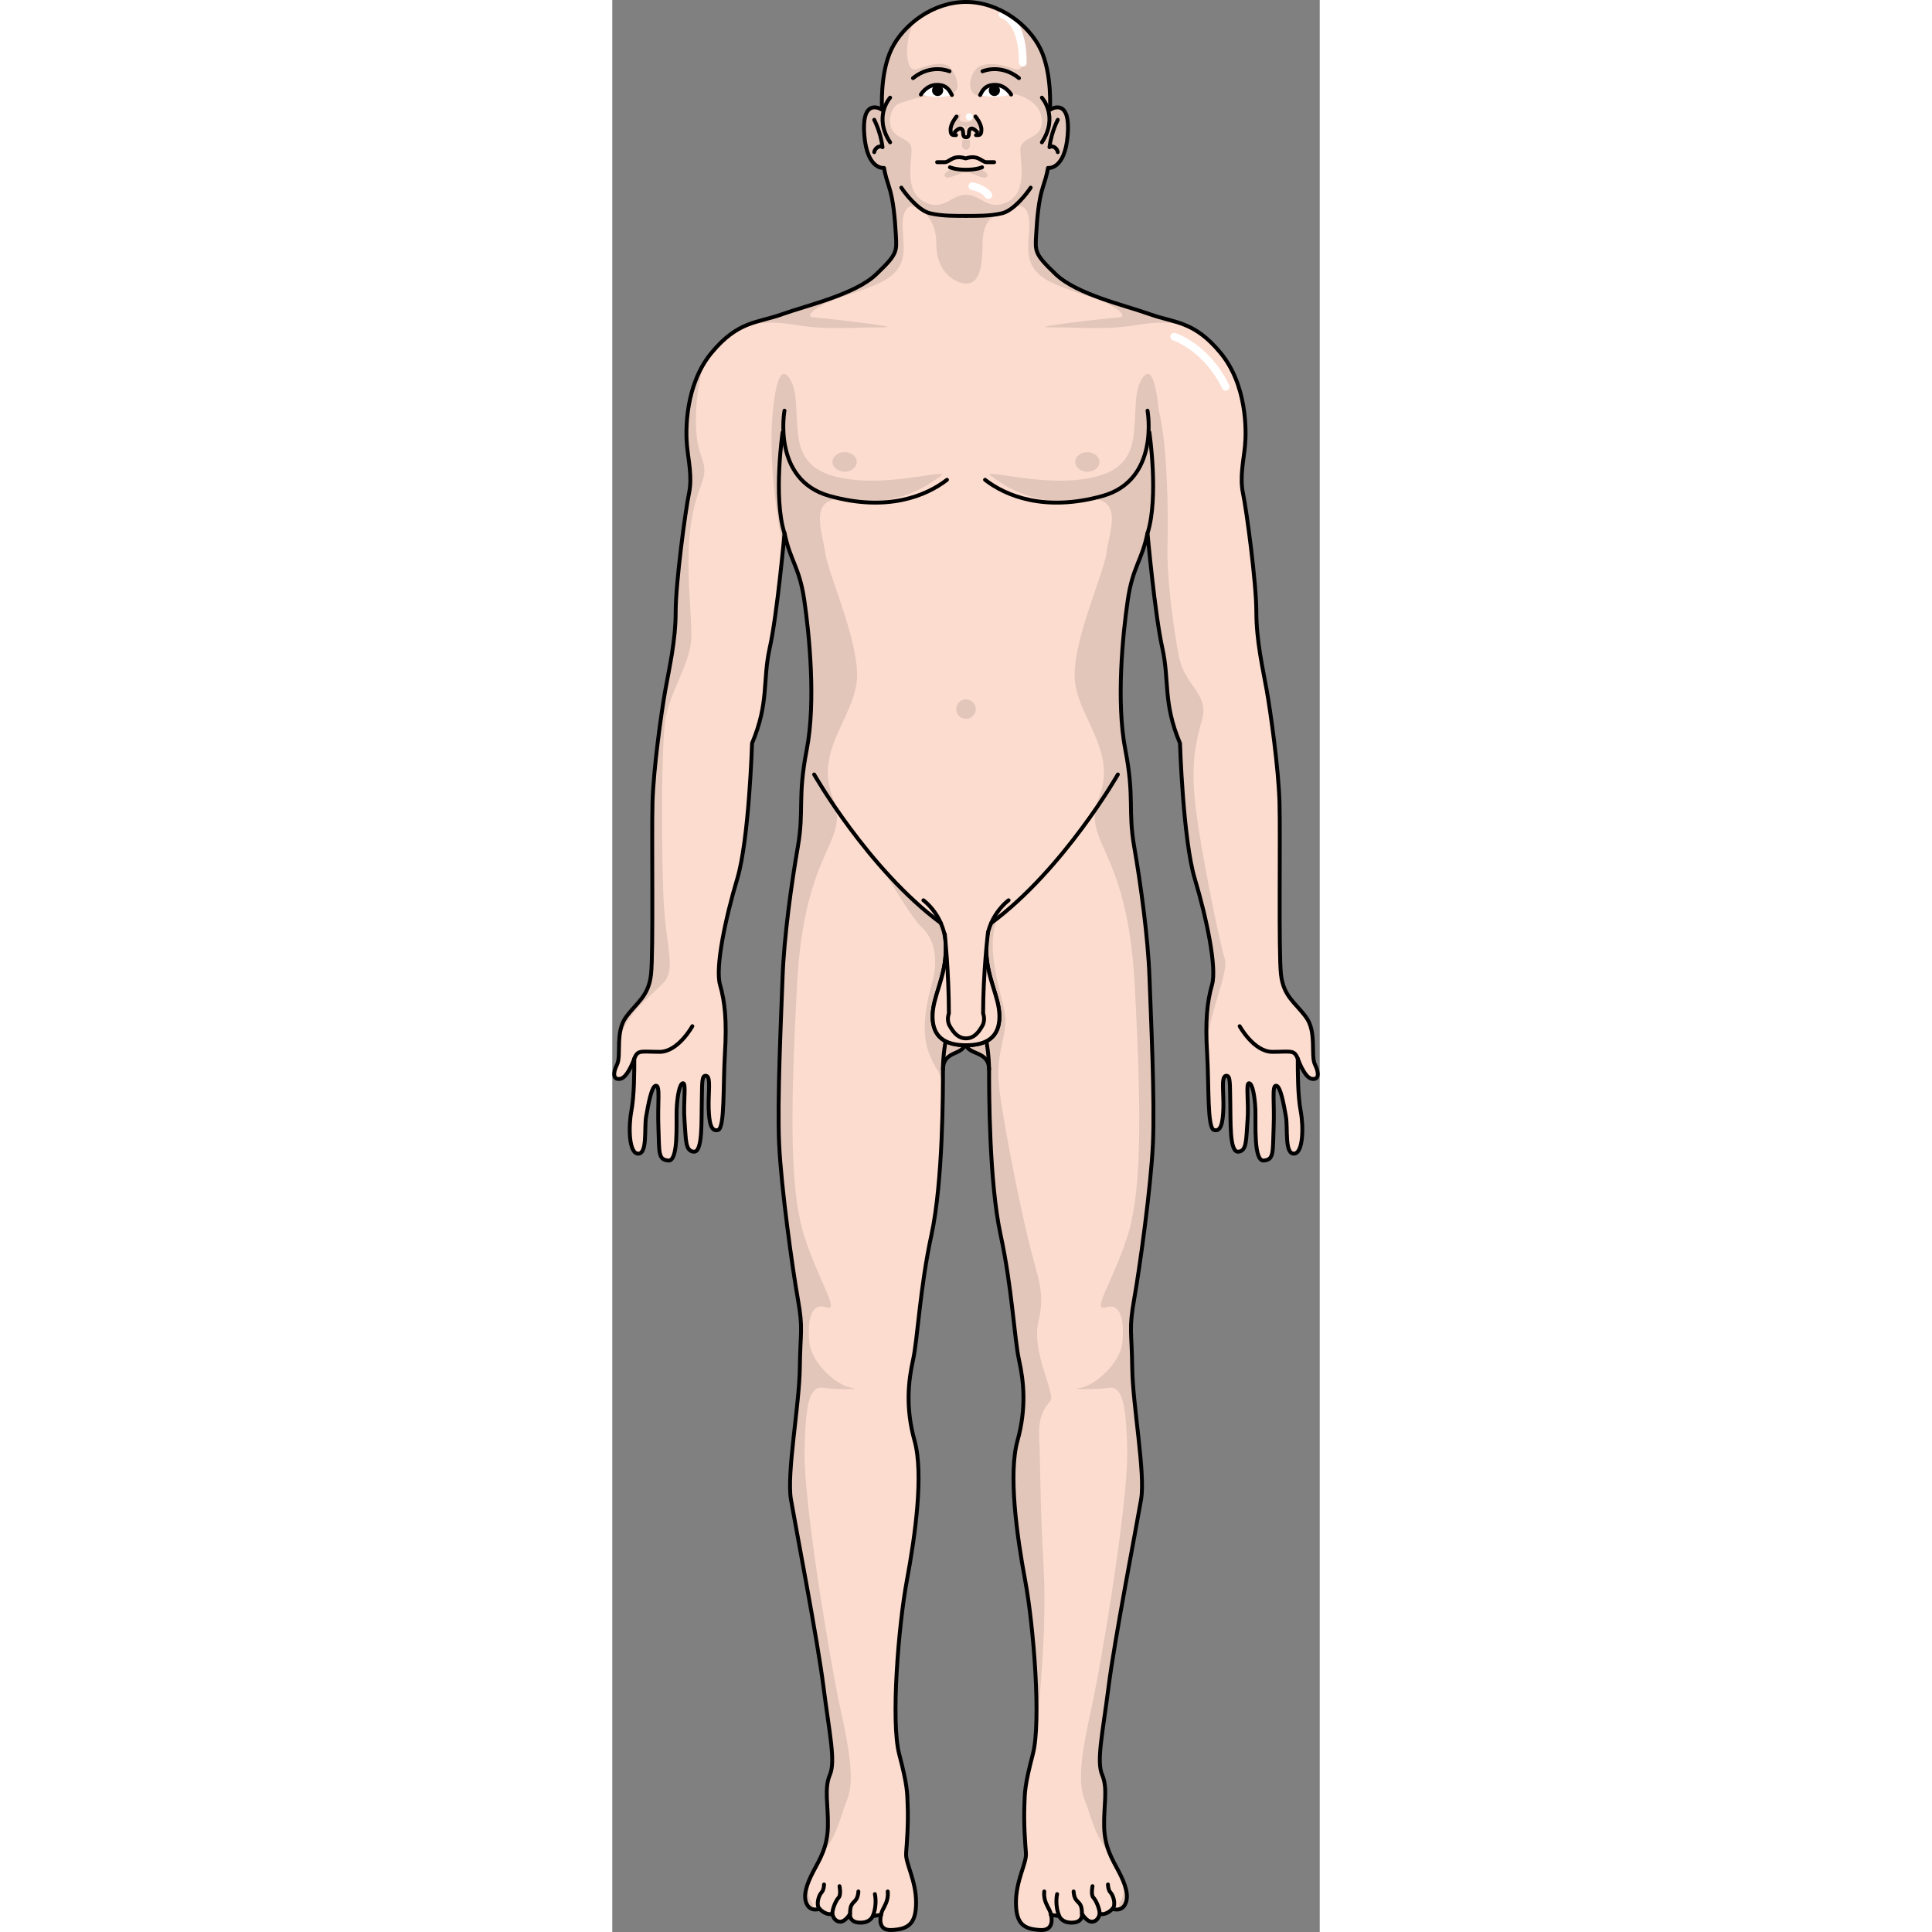 <?xml version="1.0" encoding="utf-8"?>
<!-- Created by: Science Figures, www.sciencefigures.org, Generator: Science Figures Editor -->
<svg version="1.1" id="Camada_1" xmlns="http://www.w3.org/2000/svg" xmlns:xlink="http://www.w3.org/1999/xlink" 
	 width="800px" height="800px" viewBox="0 0 182.388 498.084" enable-background="new 0 0 182.388 498.084"
	 xml:space="preserve">
<rect x="0" y="0" width="182.388" height="498.084" fill="#808080" stroke="none"/>
<g>
	<g>
		<g>
			<g>
				<g>
					<g id="changecolor_237_">
						<path fill="#FCDCCE" d="M181.157,274.434c-1.143-2.286,0.509-8.381-2.287-12.191c-2.792-3.809-5.841-5.334-6.476-11.049
							c-0.635-5.716-0.126-35.433-0.38-44.323c-0.255-8.891-2.286-23.241-3.303-28.957c-1.016-5.715-2.666-12.7-2.666-20.192
							c0-7.492-2.542-26.29-3.429-30.48c-0.889-4.191,0.126-8.382,0.507-12.318c0.381-3.937,0.509-15.748-6.35-24.005
							c-6.856-8.255-11.81-7.619-18.161-9.905c-6.349-2.285-18.794-5.079-24.256-10.287c-5.46-5.206-5.334-5.842-5.08-10.159
							c0.252-4.318,0.635-9.015,1.779-12.446c1.144-3.43,1.27-4.824,1.27-4.824s4.316,0.632,5.08-8.385
							c0.761-9.016-3.429-7.367-4.573-6.605c0,0,0.635-9.271-2.412-15.622C107.371,6.339,99.657,0.5,91.195,0.5
							c-8.461,0-16.177,5.839-19.223,12.186c-3.05,6.351-2.413,15.622-2.413,15.622c-1.144-0.762-5.336-2.411-4.573,6.605
							c0.761,9.017,5.08,8.385,5.08,8.385s0.128,1.394,1.27,4.824c1.142,3.43,1.525,8.127,1.779,12.446
							c0.254,4.317,0.381,4.953-5.08,10.159c-5.462,5.209-17.907,8.002-24.258,10.287c-6.349,2.286-11.301,1.65-18.161,9.905
							c-6.858,8.256-6.73,20.068-6.349,24.005c0.38,3.936,1.398,8.127,0.506,12.318c-0.887,4.19-3.427,22.988-3.427,30.48
							c0,7.492-1.654,14.478-2.668,20.192c-1.015,5.716-3.048,20.066-3.301,28.957c-0.255,8.89,0.252,38.607-0.381,44.323
							c-0.636,5.715-3.685,7.241-6.477,11.049c-2.794,3.811-1.144,9.905-2.287,12.191c-1.142,2.288-1.015,4.065,0.889,3.685
							c1.905-0.382,3.557-5.205,3.557-5.205c0,3.554,0,9.522-0.763,13.586c-0.763,4.067-0.635,10.921,1.779,10.921
							c2.412,0,1.524-6.603,2.031-9.524c0.509-2.922,1.398-8.002,2.542-8.002c1.144,0,0.38,4.32,0.633,10.796
							c0.254,6.477-0.126,8.254,2.54,8.508c2.668,0.253,2.033-9.652,2.159-13.08c0.128-3.43,0.763-6.858,1.652-6.858
							c0.887,0,0,4.826,0.381,9.653c0.381,4.824,0.126,7.873,2.414,8.001c2.285,0.126,1.905-8.001,2.031-12.7
							c0.128-4.698-0.126-7.114,1.144-6.86c1.269,0.255,0.507,4.573,0.633,8.383c0.13,3.81,0.636,6.095,2.414,5.588
							c1.779-0.508,1.272-11.431,1.779-19.812c0.509-8.383,0-13.208-1.27-17.654c-1.27-4.445,1.396-17.144,4.447-27.305
							c3.047-10.159,3.81-34.924,3.81-34.924c4.445-10.542,2.666-16.129,4.571-24.637c1.905-8.511,3.81-29.592,3.81-29.592
							c1.398,7.113,3.81,8.636,5.08,17.272c1.272,8.635,3.048,26.161,0.637,38.608c-2.414,12.444-0.637,15.495-2.287,25.017
							c-1.65,9.526-3.555,23.117-3.938,33.656c-0.381,10.54-1.396,31.75-0.887,42.926c0.507,11.179,3.429,32.131,4.825,40.004
							c1.396,7.877,0.635,8.13,0.509,17.782c-0.128,9.651-3.429,27.178-2.288,33.907c1.146,6.732,6.86,36.196,8.382,48.262
							c1.525,12.066,3.177,19.178,1.651,22.732c-1.524,3.557-0.38,7.873-0.507,13.334c-0.126,5.463-2.159,8.511-3.812,11.684
							c-1.649,3.176-2.666,6.098-1.649,8.258c1.016,2.156,3.301,1.269,3.301,1.269c1.905,1.904,3.301,1.269,3.301,1.269
							s0.255,1.779,1.779,2.031c1.524,0.255,2.794-2.031,2.794-2.031s-0.383,2.16,2.414,2.286c2.792,0.127,3.429-1.651,3.429-1.651
							l2.157-0.38c0,0-1.268,4.189,2.796,3.936c4.062-0.254,6.221-1.397,6.221-7.112c0-5.714-2.769-10.122-2.571-12.697
							c0.198-2.574,0.594-7.526,0.396-12.476c-0.126-3.168,0-4.753-2.177-13.071c-2.181-8.317-0.2-33.071,1.979-44.756
							c2.177-11.683,4.357-27.527,1.981-36.041c-2.379-8.517-1.585-15.449-0.396-20.795c1.188-5.347,1.781-18.615,4.754-32.28
							c2.969-13.664,2.969-37.23,2.969-42.579c0-5.345,5.779-3.366,5.779-7.327c0,3.961,6.105,1.982,6.105,7.327
							c0,5.349-0.002,28.915,2.969,42.579c2.971,13.665,3.563,26.933,4.754,32.28c1.188,5.346,1.98,12.278-0.396,20.795
							c-2.377,8.513-0.198,24.357,1.981,36.041c2.179,11.685,4.159,36.439,1.981,44.756c-2.179,8.319-2.052,9.903-2.179,13.071
							c-0.198,4.95,0.198,9.902,0.396,12.476c0.198,2.575-2.573,6.983-2.573,12.697c0,5.715,2.16,6.858,6.224,7.112
							c4.064,0.253,2.794-3.936,2.794-3.936l2.159,0.38c0,0,0.635,1.778,3.429,1.651c2.794-0.126,2.413-2.286,2.413-2.286
							s1.27,2.286,2.792,2.031c1.526-0.252,1.779-2.031,1.779-2.031s1.398,0.635,3.301-1.269c0,0,2.287,0.888,3.303-1.269
							c1.015-2.16,0-5.082-1.651-8.258c-1.652-3.173-3.683-6.221-3.81-11.684c-0.128-5.46,1.016-9.777-0.509-13.334
							c-1.522-3.554,0.126-10.666,1.653-22.732c1.524-12.066,7.239-41.53,8.38-48.262c1.144-6.729-2.159-24.256-2.287-33.907
							c-0.126-9.652-0.887-9.906,0.511-17.782c1.396-7.873,4.317-28.825,4.825-40.004c0.509-11.176-0.508-32.386-0.889-42.926
							s-2.287-24.13-3.936-33.656c-1.652-9.523,0.126-12.573-2.287-25.017c-2.414-12.447-0.635-29.973,0.635-38.608
							c1.27-8.636,3.682-10.159,5.079-17.272c0,0,1.907,21.081,3.81,29.592c1.905,8.508,0.128,14.095,4.573,24.637
							c0,0,0.763,24.765,3.81,34.924c3.048,10.161,5.715,22.86,4.447,27.305c-1.272,4.447-1.779,9.271-1.272,17.654
							c0.509,8.381,0,19.304,1.779,19.812c1.779,0.507,2.285-1.779,2.414-5.588c0.126-3.809-0.635-8.128,0.635-8.383
							c1.27-0.254,1.016,2.161,1.144,6.86c0.126,4.699-0.257,12.826,2.029,12.7c2.288-0.128,2.033-3.177,2.414-8.001
							c0.381-4.826-0.507-9.653,0.381-9.653c0.891,0,1.524,3.428,1.652,6.858c0.127,3.428-0.508,13.333,2.16,13.08
							c2.666-0.254,2.285-2.031,2.54-8.508c0.255-6.477-0.509-10.796,0.635-10.796c1.144,0,2.031,5.081,2.54,8.002
							c0.509,2.921-0.381,9.524,2.031,9.524c2.414,0,2.542-6.855,1.779-10.921c-0.761-4.064-0.761-10.032-0.761-13.586
							c0,0,1.65,4.822,3.555,5.205C182.173,278.499,182.301,276.722,181.157,274.434z"/>
					</g>
					<g opacity="0.1">
						<path d="M114.356,70.727c-5.46-5.207-5.334-5.842-5.08-10.16c0.252-4.317,0.635-9.014,1.779-12.444
							c1.144-3.432,1.27-4.826,1.27-4.826s4.316,0.634,5.08-8.385c0.761-9.014-3.429-7.366-4.573-6.603
							c0,0,0.635-9.271-2.412-15.622c-1.371-2.851-3.688-5.598-6.591-7.761c3.079,2.752,3.677,14.286,0,12.9
							c-2.765-1.043-6.183-1.91-9.037-0.776c-1.994,0.793-3.538,5.329-1.705,6.989c2.124,1.921,6.815-0.495,9.367-0.083
							c3.703,0.597,8.072,2.724,8.289,6.979c0.272,5.327-5.526,3.995-5.526,7.648c0,3.653,1.812,10.82-3.258,13.436
							c-5.06,2.612-6.837-1.803-10.765-1.817c-3.944,0.014-5.718,4.429-10.781,1.817c-5.067-2.616-3.257-9.783-3.257-13.436
							c0-3.653-5.798-2.321-5.524-7.648c0.07-1.354,0.495-2.885,1.567-3.805c0.724-0.617,2.19-0.834,3.093-1.183
							c1.27-0.494,2.621-0.756,3.944-1.056c1.761-0.4,3.499-0.285,5.26-0.212c1.258,0.054,2.873-0.503,3.394-1.813
							c0.594-1.493-0.923-5.114-2.389-5.937c-2.085-1.168-5.916,0.128-7.955,0.897c-3.668,1.383-3.083-10.084-0.025-12.874
							c-2.883,2.16-5.186,4.896-6.549,7.736c-3.05,6.351-2.413,15.622-2.413,15.622c-1.144-0.763-5.336-2.411-4.573,6.603
							c0.761,9.019,5.08,8.385,5.08,8.385s0.128,1.394,1.27,4.826c1.142,3.43,1.525,8.127,1.779,12.444
							c0.254,4.318,0.381,4.954-5.08,10.16c-5.462,5.209-17.907,8.002-24.258,10.287c-0.111,0.039-0.219,0.072-0.328,0.115
							c0,0,22.214-5.856,27.206-9.114c4.992-3.259,4.693-6.608,4.241-12.853c-0.452-6.247,2.48-7.267,5.216-4.973
							c2.718,2.281,10.993,1.481,11.095,1.473c0.101,0.008,8.342,0.807,11.062-1.473c2.736-2.294,5.668-1.274,5.214,4.973
							c-0.45,6.245-0.749,9.594,4.243,12.853c4.992,3.258,27.206,9.114,27.206,9.108c-0.107-0.039-0.21-0.069-0.317-0.109
							C132.263,78.729,119.818,75.935,114.356,70.727z"/>
						<path d="M94.404,43.425c-1.416,0.466-3.21,0.334-3.21,0.334s-1.794,0.131-3.21-0.334c0,0-2.956,0.981-2.231,2.068
							c0.724,1.088,3.548-1.033,5.441-1.033c1.891,0,4.714,2.12,5.439,1.033C97.357,44.407,94.404,43.425,94.404,43.425z"/>
						<path d="M92.107,35.989h-0.913H90.28c0,0-0.652,2.593,0.914,2.593C92.759,38.582,92.107,35.989,92.107,35.989z"/>
						<g>
							<path d="M91.195,34.83c0,0,0.182-0.85,0-1.538C91.01,33.979,91.195,34.83,91.195,34.83z"/>
							<path d="M94.828,31.971c-0.367-2.589-2.348-2.498-2.348-2.498s1.511,1.99-1.285,1.99c-2.798,0-1.286-1.99-1.286-1.99
								s-1.983-0.091-2.347,2.498c-0.367,2.591,0.998,0.465,2.584,0.465c0.639,0,0.924,0.393,1.049,0.855
								c0.124-0.462,0.41-0.855,1.048-0.855C93.827,32.436,95.193,34.562,94.828,31.971z"/>
						</g>
						<path d="M76.783,53.211c1.835,0,6.779,2.112,6.779,9.818c0,7.704,5.476,10.065,7.551,10.065c2.074,0,4.337-0.994,4.337-9.942
							c0-6.213,2.577-7.342,4.094-7.804c0,0-10.841-2.51-13.258-2.137C83.869,53.584,76.783,53.211,76.783,53.211z"/>
					</g>
					<g>
						<path fill="#FFFFFF" d="M105.833,17.164c-0.55,0-0.994-0.445-0.994-0.994c0-10.221-4.383-11.416-4.427-11.427
							c-0.527-0.13-0.861-0.658-0.742-1.185c0.118-0.531,0.627-0.866,1.161-0.758c0.245,0.048,5.996,1.372,5.996,13.37
							C106.828,16.719,106.383,17.164,105.833,17.164z"/>
						<path fill="#FFFFFF" d="M92.979,30.095c0,0.508-0.411,0.918-0.918,0.918c-0.507,0-0.918-0.41-0.918-0.918
							c0-0.507,0.411-0.918,0.918-0.918C92.568,29.176,92.979,29.587,92.979,30.095z"/>
						<path fill="#FFFFFF" d="M96.958,51.289c-0.301,0-0.6-0.137-0.794-0.397c-1.115-1.487-3.48-1.907-3.503-1.914
							c-0.54-0.091-0.905-0.604-0.814-1.143c0.092-0.541,0.599-0.906,1.142-0.816c0.13,0.021,3.167,0.549,4.765,2.68
							c0.33,0.44,0.239,1.061-0.2,1.392C97.375,51.224,97.165,51.289,96.958,51.289z"/>
						<path fill="#FFFFFF" d="M158.14,100.724c-0.369,0-0.722-0.206-0.895-0.562c-4.73-9.776-12.584-12.384-12.662-12.409
							c-0.524-0.168-0.812-0.727-0.645-1.251c0.167-0.521,0.722-0.81,1.25-0.642c0.356,0.113,8.75,2.902,13.847,13.436
							c0.239,0.495,0.033,1.09-0.462,1.329C158.433,100.692,158.286,100.724,158.14,100.724z"/>
					</g>
					<g opacity="0.1">
						<path d="M67.89,222.402c0.588,0.833,1.513,1.876,2.621,3.018c-0.841-1.306-1.581-2.384-2.14-3.018H67.89z"/>
						<path d="M109.839,340.811c1.835-7.679,0-10.658-2.521-20.974c-2.522-10.316-6.414-30.145-7.505-38.856
							c-1.091-8.711,1.431-12.493,1.546-17.652c0.113-5.158-5.695-17.239-2.103-26.558c0,0-2.975-0.827-3.229,12.938l-10.299-0.134
							c0,0,1.493-9.454-2.231-12.517c-2.893-2.38-9.116-7.65-12.986-11.637c2.788,4.331,6.746,11.287,9.451,13.84
							c3.518,3.325,3.885,9.056,2.613,13.641c-1.272,4.584-3.451,12.84-0.699,19.2c2.75,6.359,2.967,2.925,3.317,11.518
							c0.012,0.291,0.041,0.661,0.082,1.092c0.08-4.108,0.08-7.344,0.08-8.945c0-5.345,5.779-3.366,5.779-7.327
							c0,3.961,6.105,1.982,6.105,7.327c0,5.349-0.002,28.915,2.969,42.579c2.971,13.665,3.565,26.933,4.754,32.28
							c1.188,5.346,1.981,12.278-0.396,20.795c-2.377,8.513-0.198,24.357,1.981,36.041c1.79,9.601,3.445,28.017,2.769,38.897
							c0.762-6.737,2.715-26.681,1.903-41.819c-1.033-19.256-0.804-27.278-1.148-33.352c-0.343-6.077,1.377-8.254,2.865-9.973
							C114.425,359.495,108.006,348.491,109.839,340.811z"/>
					</g>
					<path opacity="0.1" d="M129.901,481.066c2.016,3.968,2.416,7.349,1.027,9.304c-0.42,0.591-0.334,1.202,0.023,1.797
						c0.525-0.175,1.049-0.552,1.412-1.322c1.016-2.158,0-5.083-1.65-8.255C130.449,482.081,130.175,481.578,129.901,481.066z
						 M157.843,246.942c-1.458-4.73-6.249-28.328-7.491-39.264c-1.242-10.936,0-15.907,1.74-22.369
						c1.74-6.462-4.474-8.451-5.965-15.907c-1.491-7.456-3.231-20.877-2.983-28.831c0.248-7.953,0-25.849-2.239-34.727l0,0
						c-0.058-0.575-0.12-1.147-0.192-1.712c-0.455-3.561-1.449-10.038-3.86-6.901c-2.414,3.136-1.69,8.202-2.414,14.716
						c-0.722,6.514-3.99,10.856-15.143,11.822c-11.154,0.965-24.198-2.975-21.672-1.093c2.524,1.879,10.759,8.089,22.821,6.159
						c12.064-1.928,7.722,7.961,6.998,13.512c-0.724,5.55-8.277,21.713-8.241,31.845c0.039,10.134,11.179,19.031,6.332,31.228
						c-4.846,12.199,7.217,12.198,9.147,48.389c1.931,36.189,1.688,54.524-2.172,65.865c-3.86,11.338-8.926,18.578-5.307,17.371
						c3.619-1.207,4.825,2.654,4.342,8.685c-0.482,6.031-7.478,11.581-10.856,12.063c-3.377,0.482,3.86,0.482,7.239,0
						c3.376-0.482,4.584,3.378,4.825,16.407c0.241,13.027-6.505,53.8-9.163,65.864c-2.661,12.063-3.66,19.3-1.834,23.886
						c1.828,4.582,2.16,8.029,5.973,13.509c0.656,0.944,1.229,1.87,1.728,2.769c-1.282-2.462-2.458-5.206-2.554-9.324
						c-0.128-5.458,1.015-9.777-0.509-13.332c-1.522-3.556,0.126-10.668,1.653-22.733c1.524-12.066,7.239-41.531,8.38-48.261
						c1.144-6.731-2.159-24.256-2.287-33.908c-0.126-9.653-0.887-9.907,0.511-17.782c1.396-7.873,4.316-28.827,4.825-40.005
						c0.509-11.176-0.509-32.384-0.889-42.924c-0.38-10.542-2.287-24.132-3.936-33.656c-1.652-9.523,0.126-12.573-2.288-25.019
						c-2.411-12.447-0.635-29.971,0.635-38.608c1.27-8.635,3.681-10.159,5.079-17.272c0,0,1.907,21.081,3.81,29.592
						c1.905,8.508,0.129,14.097,4.571,24.639c0,0,0.765,24.763,3.812,34.924c3.048,10.161,5.714,22.862,4.446,27.304
						c-1.177,4.117-1.699,8.565-1.365,15.859C153.81,260.482,159.103,251.029,157.843,246.942z M153.655,276.75
						c0.079-0.471,0.064-1.206-0.07-2.252C153.611,275.243,153.635,275.997,153.655,276.75z M51.183,484.007
						c-1.21,2.62-1.82,5.004-0.955,6.838c0.311,0.661,0.739,1.032,1.188,1.235c0.312-0.566,0.376-1.146-0.023-1.71
						C50.362,488.92,50.317,486.683,51.183,484.007z M22.849,117.352c-2.01-5.114-1.602-15.852,0.771-23.446
						c-4.721,7.896-4.592,17.536-4.254,21.018c0.378,3.936,1.397,8.127,0.507,12.318c-0.888,4.19-3.427,22.988-3.427,30.481
						c0,7.493-1.652,14.478-2.668,20.191c-1.015,5.714-3.047,20.067-3.301,28.959c-0.255,8.889,0.254,38.607-0.381,44.322
						c-0.637,5.715-3.685,7.241-6.478,11.049c-1.268,1.729-1.62,3.927-1.732,6.029c1.229-6.586,8.116-11.484,11.272-14.862
						c3.484-3.727,0.495-9.195,0-23.054c-0.493-13.857-0.499-37.341,0.495-44.55c0.994-7.206,6.462-14.663,6.711-21.125
						c0.249-6.462-1.74-19.138,0-30.075C22.104,123.671,25.335,123.671,22.849,117.352z M61.874,128.835
						c12.064,1.93,20.299-4.28,22.823-6.159c2.524-1.882-10.518,2.057-21.672,1.093c-11.153-0.966-14.421-5.308-15.144-11.822
						c-0.724-6.514,0-11.58-2.414-14.716c-2.412-3.136-3.406,3.34-3.86,6.901c-1.864,14.628,1.509,32.659,2.499,37.462
						c0.254-2.55,0.404-4.192,0.404-4.192c1.397,7.113,3.81,8.637,5.079,17.272c1.272,8.637,3.049,26.161,0.637,38.608
						c-2.414,12.446-0.637,15.497-2.288,25.019c-1.65,9.524-3.555,23.115-3.938,33.656c-0.38,10.54-1.395,31.748-0.887,42.924
						c0.507,11.179,3.429,32.133,4.825,40.005c1.396,7.875,0.635,8.129,0.509,17.782c-0.128,9.651-3.429,27.177-2.287,33.908
						c1.146,6.73,6.86,36.195,8.383,48.261c1.524,12.065,3.177,19.178,1.65,22.733c-1.524,3.555-0.381,7.874-0.507,13.332
						c-0.072,3.012-0.72,5.287-1.565,7.256c0.153-0.233,0.307-0.466,0.47-0.701c3.814-5.479,4.146-8.926,5.973-13.509
						c1.827-4.586,0.827-11.823-1.833-23.886c-2.66-12.064-9.404-52.836-9.163-65.864c0.241-13.029,1.449-16.889,4.825-16.407
						c3.377,0.482,10.616,0.482,7.239,0c-3.379-0.482-10.375-6.032-10.856-12.063c-0.483-6.032,0.722-9.893,4.342-8.685
						c3.619,1.207-1.449-6.033-5.307-17.371c-3.861-11.341-4.103-29.676-2.173-65.865c1.93-36.19,13.994-36.19,9.147-48.389
						c-4.846-12.197,6.293-21.094,6.332-31.228c0.037-10.132-7.517-26.296-8.241-31.845
						C54.153,136.797,49.812,126.907,61.874,128.835z"/>
					<path opacity="0.1" d="M138.612,81.014c-3.746-1.35-9.61-2.88-14.912-4.973c-0.164,0.322,0.021,0.62,0.751,0.857
						c3.619,1.177,9.46,4.701,6.023,4.945c-3.439,0.239-24.309,2.652-17.631,2.547c6.675-0.107,13.831,0.829,22.447-0.619
						c8.045-1.351,11.911-0.179,15.206,1.471C146.499,82.778,142.87,82.547,138.612,81.014z M52.043,81.843
						c-3.439-0.243,2.402-3.767,6.021-4.945c0.763-0.248,0.932-0.56,0.732-0.899c-5.334,2.115-11.248,3.657-15.021,5.015
						c-3.936,1.417-7.334,1.716-10.984,3.702l-1.39,0.839c-0.012,0.008-0.024,0.017-0.037,0.025
						c3.452-1.821,7.28-3.252,15.864-1.809c8.616,1.449,15.769,0.512,22.447,0.619C76.35,84.495,55.48,82.083,52.043,81.843z"/>
					<path fill="none" stroke="#000000" stroke-linecap="round" stroke-linejoin="round" stroke-miterlimit="10" d="M71.632,25.176
						c0,0-4.404,4.826,0,11.516"/>
					<path fill="none" stroke="#000000" stroke-linecap="round" stroke-linejoin="round" stroke-miterlimit="10" d="M110.758,25.176
						c0,0,4.402,4.826,0,11.516"/>
					<path fill="none" stroke="#000000" stroke-linecap="round" stroke-linejoin="round" stroke-miterlimit="10" d="M74.523,48.376
						c0.763,1.184,4.233,5.841,7.365,6.605c3.134,0.762,6.909,0.679,9.28,0.679"/>
					<path fill="#FFFFFF" d="M79.56,24.371c0,0,1.441-2.497,4.107-2.497c2.666,0,3.26,1.483,3.895,2.623
						C87.562,24.498,84.531,25.712,79.56,24.371z"/>
					<path fill="none" stroke="#000000" stroke-linecap="round" stroke-linejoin="round" stroke-miterlimit="10" d="M79.56,24.371
						c0,0,1.441-2.497,4.107-2.497c2.666,0,3.26,1.483,3.895,2.623"/>
					<path d="M85.315,23.317c0,0.793-0.643,1.436-1.437,1.436c-0.794,0-1.437-0.644-1.437-1.436c0-0.794,0.643-1.437,1.437-1.437
						C84.672,21.88,85.315,22.523,85.315,23.317z"/>
					<path fill="none" stroke="#000000" stroke-linecap="round" stroke-linejoin="round" stroke-miterlimit="10" d="M88.746,30.045
						c0,0-1.525,1.819-1.525,3.343c0,1.524,0.509,1.441,1.398,1.441"/>
					<path fill="none" stroke="#000000" stroke-linecap="round" stroke-linejoin="round" stroke-miterlimit="10" d="M107.867,48.376
						c-0.761,1.184-4.233,5.841-7.367,6.605c-3.13,0.762-6.907,0.679-9.28,0.679"/>
					<path fill="#FFFFFF" d="M102.83,24.371c0,0-1.441-2.497-4.107-2.497c-2.666,0-3.26,1.483-3.895,2.623
						C94.828,24.498,98.148,25.558,102.83,24.371z"/>
					<path fill="none" stroke="#000000" stroke-linecap="round" stroke-linejoin="round" stroke-miterlimit="10" d="M102.83,24.371
						c0,0-1.441-2.497-4.107-2.497c-2.666,0-3.26,1.483-3.895,2.623"/>
					<path d="M97.074,23.317c0,0.793,0.645,1.436,1.437,1.436c0.794,0,1.437-0.644,1.437-1.436c0-0.794-0.643-1.437-1.437-1.437
						C97.719,21.88,97.074,22.523,97.074,23.317z"/>
					<path fill="none" stroke="#000000" stroke-linecap="round" stroke-linejoin="round" stroke-miterlimit="10" d="M93.643,30.045
						c0,0,1.522,1.819,1.522,3.343c0,1.524-0.507,1.441-1.394,1.441"/>
					<path fill="none" stroke="#000000" stroke-linecap="round" stroke-linejoin="round" stroke-miterlimit="10" d="M94.065,34.024
						c0,0-1.183-1.369-1.82-0.732c-0.633,0.634,0.141,2.088-1.031,2.088c-1.175,0-0.435-1.454-1.07-2.088
						c-0.637-0.637-1.821,0.732-1.821,0.732"/>
					<path fill="none" stroke="#000000" stroke-linecap="round" stroke-linejoin="round" stroke-miterlimit="10" d="M95.337,43.125
						c0,0-1.299,0.635-4.142,0.635c-2.845,0-4.142-0.635-4.142-0.635"/>
					<path opacity="0.1" d="M93.713,182.815c0,1.391-1.128,2.517-2.518,2.517c-1.392,0-2.517-1.126-2.517-2.517
						c0-1.39,1.124-2.517,2.517-2.517C92.585,180.298,93.713,181.425,93.713,182.815z"/>
					<path fill="none" stroke="#000000" stroke-linecap="round" stroke-linejoin="round" stroke-miterlimit="10" d="M44.397,105.874
						c0,0-3.266,17.825,11.589,21.984c14.852,4.158,24.953,0,30.301-4.159"/>
					<path opacity="0.1" d="M63.026,119.093c0,1.394-1.396,2.525-3.12,2.525c-1.72,0-3.119-1.131-3.119-2.525
						c0-1.396,1.398-2.526,3.119-2.526C61.63,116.568,63.026,117.697,63.026,119.093z"/>
					<path fill="none" stroke="#000000" stroke-linecap="round" stroke-linejoin="round" stroke-miterlimit="10" d="
						M137.991,105.874c0,0,3.268,17.825-11.584,21.984c-14.855,4.158-24.956,0-30.303-4.159"/>
					<path opacity="0.1" d="M119.364,119.093c0,1.394,1.396,2.525,3.12,2.525c1.722,0,3.118-1.131,3.118-2.525
						c0-1.396-1.396-2.526-3.118-2.526C120.76,116.568,119.364,117.697,119.364,119.093z"/>
					<path fill="none" stroke="#000000" stroke-linecap="round" stroke-linejoin="round" stroke-miterlimit="10" d="M44.371,137.402
						c-2.913-9.29-0.452-25.971-0.452-25.971"/>
					<path fill="none" stroke="#000000" stroke-linecap="round" stroke-linejoin="round" stroke-miterlimit="10" d="
						M138.018,137.402c2.913-9.29,0.451-25.971,0.451-25.971"/>
					<path fill="none" stroke="#000000" stroke-linecap="round" stroke-linejoin="round" stroke-miterlimit="10" d="M52.043,199.661
						c0,0,13.873,24.353,32.654,38.31"/>
					<path fill="none" stroke="#000000" stroke-linecap="round" stroke-linejoin="round" stroke-miterlimit="10" d="
						M130.346,199.661c0,0-13.872,24.353-32.657,38.31"/>
					<path fill="none" stroke="#000000" stroke-linecap="round" stroke-linejoin="round" stroke-miterlimit="10" d="
						M102.177,232.097c0,0-5.79,4.148-5.79,12.132c0,7.986,3.427,12.549,3.427,17.824c0,5.276-3.213,7.416-8.619,7.416
						c-5.406,0-8.619-2.14-8.619-7.416c0-5.275,3.429-9.838,3.429-17.824c0-7.985-5.794-12.132-5.794-12.132"/>
					<path fill="none" stroke="#000000" stroke-linecap="round" stroke-linejoin="round" stroke-miterlimit="10" d="M85.253,275.767
						c0-3.916,0.685-7.333,0.685-7.333"/>
					<path fill="none" stroke="#000000" stroke-linecap="round" stroke-linejoin="round" stroke-miterlimit="10" d="M97.134,275.767
						c0-3.916-0.683-7.333-0.683-7.333"/>
					<path fill="none" stroke="#000000" stroke-linecap="round" stroke-linejoin="round" stroke-miterlimit="10" d="M71.016,487.632
						c0,0,0.225,1.432-0.45,3.012c-0.68,1.583-1.078,1.835-1.256,2.993"/>
					<path fill="none" stroke="#000000" stroke-linecap="round" stroke-linejoin="round" stroke-miterlimit="10" d="M67.15,494.017
						c1.229-2.994,0.551-5.707,0.551-5.707"/>
					<path fill="none" stroke="#000000" stroke-linecap="round" stroke-linejoin="round" stroke-miterlimit="10" d="M56.734,493.382
						c0-1.304,0.948-3.49,1.625-4.168c0.678-0.679,0.225-2.94,0.225-2.94"/>
					<path fill="none" stroke="#000000" stroke-linecap="round" stroke-linejoin="round" stroke-miterlimit="10" d="M61.307,493.382
						c0-2.058,0.41-2.469,1.275-3.334c0.866-0.867,0.866-2.416,0.866-2.416"/>
					<path fill="none" stroke="#000000" stroke-linecap="round" stroke-linejoin="round" stroke-miterlimit="10" d="M53.434,492.113
						c-0.983-0.985-0.196-3.503,0.48-4.181c0.677-0.679,0.679-2.108,0.679-2.108"/>
					<path fill="none" stroke="#000000" stroke-linecap="round" stroke-linejoin="round" stroke-miterlimit="10" d="
						M111.373,487.632c0,0-0.227,1.432,0.452,3.012c0.678,1.583,1.074,1.835,1.256,2.993"/>
					<path fill="none" stroke="#000000" stroke-linecap="round" stroke-linejoin="round" stroke-miterlimit="10" d="
						M115.239,494.017c-1.23-2.994-0.553-5.707-0.553-5.707"/>
					<path fill="none" stroke="#000000" stroke-linecap="round" stroke-linejoin="round" stroke-miterlimit="10" d="
						M125.655,493.382c0-1.304-0.947-3.49-1.623-4.168c-0.68-0.679-0.227-2.94-0.227-2.94"/>
					<path fill="none" stroke="#000000" stroke-linecap="round" stroke-linejoin="round" stroke-miterlimit="10" d="
						M121.082,493.382c0-2.058-0.41-2.469-1.276-3.334c-0.868-0.867-0.868-2.416-0.868-2.416"/>
					<path fill="none" stroke="#000000" stroke-linecap="round" stroke-linejoin="round" stroke-miterlimit="10" d="
						M128.956,492.113c0.984-0.985,0.198-3.503-0.48-4.181c-0.678-0.679-0.68-2.108-0.68-2.108"/>
					<path fill="none" stroke="#000000" stroke-linecap="round" stroke-linejoin="round" stroke-miterlimit="10" d="
						M161.746,264.558c0,0,3.637,6.616,8.433,6.616c4.796,0,5.608-0.605,6.534,1.739"/>
					<path fill="none" stroke="#000000" stroke-linecap="round" stroke-linejoin="round" stroke-miterlimit="10" d="M20.643,264.558
						c0,0-3.639,6.616-8.435,6.616c-4.796,0-5.608-0.605-6.532,1.739"/>
					<path fill="none" stroke="#000000" stroke-linecap="round" stroke-linejoin="round" stroke-miterlimit="10" d="M86.936,18.382
						c0,0-4.648-2.065-9.402,1.758"/>
					<path fill="none" stroke="#000000" stroke-linecap="round" stroke-linejoin="round" stroke-miterlimit="10" d="M95.45,18.382
						c0,0,4.649-2.065,9.403,1.758"/>
					<path fill="none" stroke="#000000" stroke-linecap="round" stroke-linejoin="round" stroke-miterlimit="10" d="M114.857,30.888
						c0,0-1.629,3.025-2.142,7.052c0.951-0.64,2.05,0.459,2.142,1.282"/>
					<path fill="none" stroke="#000000" stroke-linecap="round" stroke-linejoin="round" stroke-miterlimit="10" d="M67.532,30.888
						c0,0,1.63,3.025,2.142,7.052c-0.951-0.64-2.051,0.459-2.142,1.282"/>
					<path fill="none" stroke="#000000" stroke-linecap="round" stroke-linejoin="round" stroke-miterlimit="10" d="
						M181.157,274.434c-1.143-2.286,0.509-8.381-2.287-12.191c-2.792-3.809-5.841-5.334-6.476-11.049
						c-0.635-5.716-0.126-35.433-0.38-44.323c-0.255-8.891-2.286-23.241-3.303-28.957c-1.016-5.715-2.666-12.7-2.666-20.192
						c0-7.492-2.542-26.29-3.429-30.48c-0.889-4.191,0.126-8.382,0.507-12.318c0.381-3.937,0.509-15.748-6.35-24.005
						c-6.856-8.255-11.81-7.619-18.161-9.905c-6.349-2.285-18.794-5.079-24.256-10.287c-5.46-5.206-5.334-5.842-5.08-10.159
						c0.252-4.318,0.635-9.015,1.779-12.446c1.144-3.43,1.27-4.824,1.27-4.824s4.316,0.632,5.08-8.385
						c0.761-9.016-3.429-7.367-4.573-6.605c0,0,0.635-9.271-2.412-15.622C107.371,6.339,99.657,0.5,91.195,0.5
						c-8.461,0-16.177,5.839-19.223,12.186c-3.05,6.351-2.413,15.622-2.413,15.622c-1.144-0.762-5.336-2.411-4.573,6.605
						c0.761,9.017,5.08,8.385,5.08,8.385s0.128,1.394,1.27,4.824c1.142,3.43,1.525,8.127,1.779,12.446
						c0.254,4.317,0.381,4.953-5.08,10.159c-5.462,5.209-17.907,8.002-24.258,10.287c-6.349,2.286-11.301,1.65-18.161,9.905
						c-6.858,8.256-6.73,20.068-6.349,24.005c0.38,3.936,1.398,8.127,0.506,12.318c-0.887,4.19-3.427,22.988-3.427,30.48
						c0,7.492-1.654,14.478-2.668,20.192c-1.015,5.716-3.048,20.066-3.301,28.957c-0.255,8.89,0.252,38.607-0.381,44.323
						c-0.636,5.715-3.685,7.241-6.477,11.049c-2.794,3.811-1.144,9.905-2.287,12.191c-1.142,2.288-1.015,4.065,0.889,3.685
						c1.905-0.382,3.557-5.205,3.557-5.205c0,3.554,0,9.522-0.763,13.586c-0.763,4.067-0.635,10.921,1.779,10.921
						c2.412,0,1.524-6.603,2.031-9.524c0.509-2.922,1.398-8.002,2.542-8.002c1.144,0,0.38,4.32,0.633,10.796
						c0.254,6.477-0.126,8.254,2.54,8.508c2.668,0.253,2.033-9.652,2.159-13.08c0.128-3.43,0.763-6.858,1.652-6.858
						c0.887,0,0,4.826,0.381,9.653c0.381,4.824,0.126,7.873,2.414,8.001c2.285,0.126,1.905-8.001,2.031-12.7
						c0.128-4.698-0.126-7.114,1.144-6.86c1.269,0.255,0.507,4.573,0.633,8.383c0.13,3.81,0.636,6.095,2.414,5.588
						c1.779-0.508,1.272-11.431,1.779-19.812c0.509-8.383,0-13.208-1.27-17.654c-1.27-4.445,1.396-17.144,4.447-27.305
						c3.047-10.159,3.81-34.924,3.81-34.924c4.445-10.542,2.666-16.129,4.571-24.637c1.905-8.511,3.81-29.592,3.81-29.592
						c1.398,7.113,3.81,8.636,5.08,17.272c1.272,8.635,3.048,26.161,0.637,38.608c-2.414,12.444-0.637,15.495-2.287,25.017
						c-1.65,9.526-3.555,23.117-3.938,33.656c-0.381,10.54-1.396,31.75-0.887,42.926c0.507,11.179,3.429,32.131,4.825,40.004
						c1.396,7.877,0.635,8.13,0.509,17.782c-0.128,9.651-3.429,27.178-2.288,33.907c1.146,6.732,6.86,36.196,8.382,48.262
						c1.525,12.066,3.177,19.178,1.651,22.732c-1.524,3.557-0.38,7.873-0.507,13.334c-0.126,5.463-2.159,8.511-3.812,11.684
						c-1.649,3.176-2.666,6.098-1.649,8.258c1.016,2.156,3.301,1.269,3.301,1.269c1.905,1.904,3.301,1.269,3.301,1.269
						s0.255,1.779,1.779,2.031c1.524,0.255,2.794-2.031,2.794-2.031s-0.383,2.16,2.414,2.286c2.792,0.127,3.429-1.651,3.429-1.651
						l2.157-0.38c0,0-1.268,4.189,2.796,3.936c4.062-0.254,6.221-1.397,6.221-7.112c0-5.714-2.769-10.122-2.571-12.697
						c0.198-2.574,0.594-7.526,0.396-12.476c-0.126-3.168,0-4.753-2.177-13.071c-2.181-8.317-0.2-33.071,1.979-44.756
						c2.177-11.683,4.357-27.527,1.981-36.041c-2.379-8.517-1.585-15.449-0.396-20.795c1.188-5.347,1.781-18.615,4.754-32.28
						c2.969-13.664,2.969-37.23,2.969-42.579c0-5.345,5.779-3.366,5.779-7.327c0,3.961,6.105,1.982,6.105,7.327
						c0,5.349-0.002,28.915,2.969,42.579c2.971,13.665,3.563,26.933,4.754,32.28c1.188,5.346,1.98,12.278-0.396,20.795
						c-2.377,8.513-0.198,24.357,1.981,36.041c2.179,11.685,4.159,36.439,1.981,44.756c-2.179,8.319-2.052,9.903-2.179,13.071
						c-0.198,4.95,0.198,9.902,0.396,12.476c0.198,2.575-2.573,6.983-2.573,12.697c0,5.715,2.16,6.858,6.224,7.112
						c4.064,0.253,2.794-3.936,2.794-3.936l2.159,0.38c0,0,0.635,1.778,3.429,1.651c2.794-0.126,2.413-2.286,2.413-2.286
						s1.27,2.286,2.792,2.031c1.526-0.252,1.779-2.031,1.779-2.031s1.398,0.635,3.301-1.269c0,0,2.287,0.888,3.303-1.269
						c1.015-2.16,0-5.082-1.651-8.258c-1.652-3.173-3.683-6.221-3.81-11.684c-0.128-5.46,1.016-9.777-0.509-13.334
						c-1.522-3.554,0.126-10.666,1.653-22.732c1.524-12.066,7.239-41.53,8.38-48.262c1.144-6.729-2.159-24.256-2.287-33.907
						c-0.126-9.652-0.887-9.906,0.511-17.782c1.396-7.873,4.317-28.825,4.825-40.004c0.509-11.176-0.508-32.386-0.889-42.926
						s-2.287-24.13-3.936-33.656c-1.652-9.523,0.126-12.573-2.287-25.017c-2.414-12.447-0.635-29.973,0.635-38.608
						c1.27-8.636,3.682-10.159,5.079-17.272c0,0,1.907,21.081,3.81,29.592c1.905,8.508,0.128,14.095,4.573,24.637
						c0,0,0.763,24.765,3.81,34.924c3.048,10.161,5.715,22.86,4.447,27.305c-1.272,4.447-1.779,9.271-1.272,17.654
						c0.509,8.381,0,19.304,1.779,19.812c1.779,0.507,2.285-1.779,2.414-5.588c0.126-3.809-0.635-8.128,0.635-8.383
						c1.27-0.254,1.016,2.161,1.144,6.86c0.126,4.699-0.257,12.826,2.029,12.7c2.288-0.128,2.033-3.177,2.414-8.001
						c0.381-4.826-0.507-9.653,0.381-9.653c0.891,0,1.524,3.428,1.652,6.858c0.127,3.428-0.508,13.333,2.16,13.08
						c2.666-0.254,2.285-2.031,2.54-8.508c0.255-6.477-0.509-10.796,0.635-10.796c1.144,0,2.031,5.081,2.54,8.002
						c0.509,2.921-0.381,9.524,2.031,9.524c2.414,0,2.542-6.855,1.779-10.921c-0.761-4.064-0.761-10.032-0.761-13.586
						c0,0,1.65,4.822,3.555,5.205C182.173,278.499,182.301,276.722,181.157,274.434z"/>
					<path fill="none" stroke="#000000" stroke-linecap="round" stroke-linejoin="round" stroke-miterlimit="10" d="M83.744,41.812
						c0.408,0,1.429,0,1.988,0c1.229,0,2.08-2.031,5.381-0.974c3.299-1.057,4.132,0.974,5.359,0.974c0.561,0,1.584,0,1.99,0"/>
					<path id="changecolor_238_" fill="#FCDCCE" d="M96.387,244.23c0,7.986,3.427,12.549,3.427,17.824
						c0,5.276-3.213,7.416-8.619,7.416c-5.406,0-8.619-2.14-8.619-7.416c0-5.275,3.429-9.838,3.429-17.824"/>
					<path fill="none" stroke="#000000" stroke-linecap="round" stroke-linejoin="round" stroke-miterlimit="10" d="M96.387,244.23
						c0,7.986,3.427,12.549,3.427,17.824c0,5.276-3.213,7.416-8.619,7.416c-5.406,0-8.619-2.14-8.619-7.416
						c0-5.275,3.429-9.838,3.429-17.824"/>
					<path id="changecolor_239_" fill="#FCDCCE" d="M96.863,240.372c0,0-1.256,10.455-1.256,20.912c0,0,0.674,1.634-0.198,3.175
						c-1.07,1.893-2.272,3.237-4.214,3.237c-1.942,0-3.144-1.344-4.216-3.237c-0.874-1.541-0.198-3.175-0.198-3.175
						c0-10.457-1.053-20.493-1.053-20.493"/>
					<path fill="none" stroke="#000000" stroke-linecap="round" stroke-linejoin="round" stroke-miterlimit="10" d="M96.863,240.372
						c0,0-1.256,10.455-1.256,20.912c0,0,0.674,1.634-0.198,3.175c-1.07,1.893-2.272,3.237-4.214,3.237
						c-1.942,0-3.144-1.344-4.216-3.237c-0.874-1.541-0.198-3.175-0.198-3.175c0-10.457-1.053-20.493-1.053-20.493"/>
				</g>
			</g>
		</g>
	</g>
</g>
</svg>